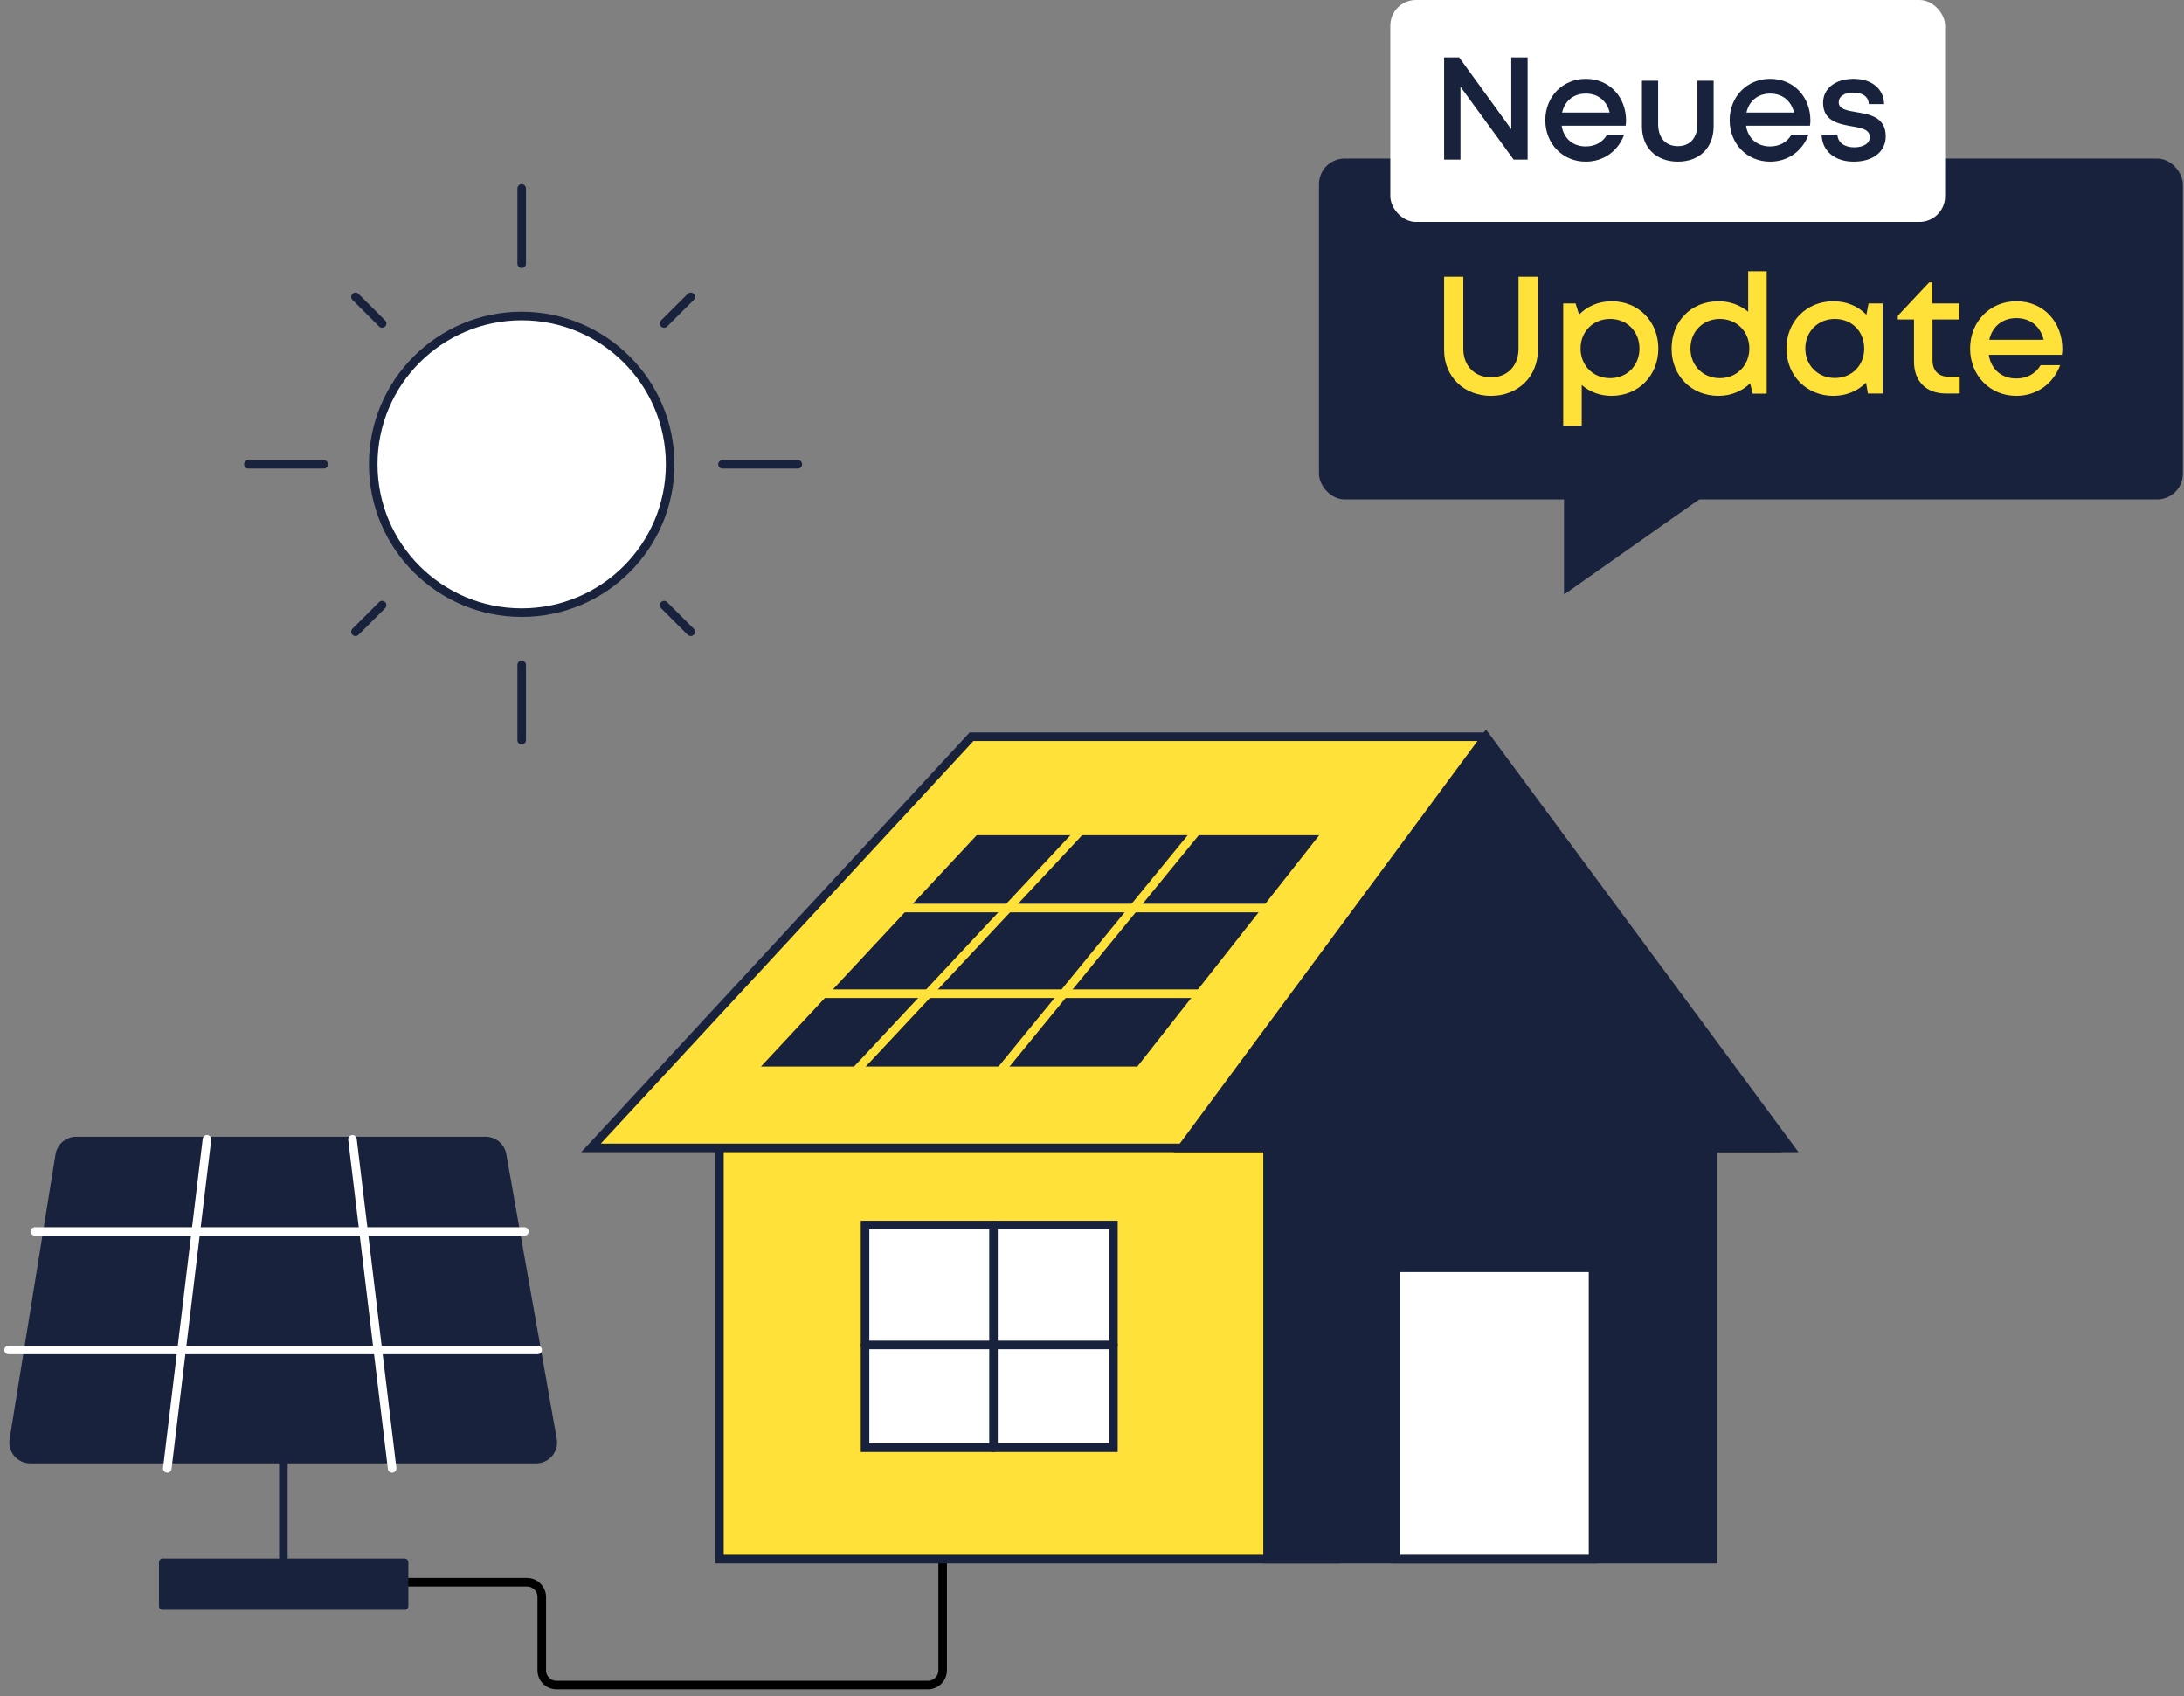 <svg width="255" height="198" viewBox="0 0 255 198" fill="none" xmlns="http://www.w3.org/2000/svg">
<rect x="0" y="0" width="255" height="198" fill="#808080" stroke="none"/>
<path d="M8.891 133.192H56.706C57.648 133.192 58.453 133.867 58.617 134.793L64.513 168.052C64.724 169.239 63.809 170.328 62.602 170.328H3.531C2.336 170.328 1.425 169.26 1.615 168.082L6.975 134.822C7.126 133.883 7.938 133.192 8.891 133.192Z" fill="#18223C" stroke="#18223C"/>
<path d="M33.088 170.543V181.813" stroke="#18223C" stroke-linecap="round"/>
<path d="M41.152 132.995L45.785 171.416" stroke="white" stroke-linecap="round"/>
<path d="M24.166 132.995L19.533 171.416" stroke="white" stroke-linecap="round"/>
<path d="M1 157.584H62.772" stroke="white" stroke-linecap="round"/>
<path d="M4.088 143.754H61.228" stroke="white" stroke-linecap="round"/>
<path d="M32.887 184.7H61.529C62.482 184.7 63.254 185.471 63.254 186.423V194.977C63.254 195.929 64.027 196.7 64.98 196.7H108.337C109.29 196.7 110.062 195.929 110.062 194.977V181.931" stroke="black"/>
<path d="M84 131H156V182H84V131Z" fill="#FFE139" stroke="#18223C"/>
<path d="M173.257 86H113.44L69 134H207L173.257 86Z" fill="#FFE139" stroke="#18223C"/>
<path d="M148 131H200V182H148V131Z" fill="#18223C" stroke="#18223C"/>
<path d="M209 134L173.5 86L138 134H209Z" fill="#18223C" stroke="#18223C"/>
<path d="M186 148H163V182H186V148Z" fill="white" stroke="#18223C"/>
<path d="M130 143H101V169H130V143Z" fill="white" stroke="#18223C"/>
<path d="M116 143V169" stroke="#18223C" stroke-linecap="round"/>
<path d="M130 157H101" stroke="#18223C" stroke-linecap="round"/>
<path d="M90 124L114.254 98H153L132.552 124H90Z" fill="#18223C" stroke="#18223C"/>
<path d="M128 95L99 126" stroke="#FFE139" stroke-linecap="round"/>
<path d="M143 93L116 126" stroke="#FFE139" stroke-linecap="round"/>
<path d="M101 106H150" stroke="#FFE139" stroke-linecap="round"/>
<path d="M93 116H144" stroke="#FFE139" stroke-linecap="round"/>
<path d="M47.245 181.931H18.994C18.756 181.931 18.562 182.124 18.562 182.361V187.5C18.562 187.738 18.756 187.931 18.994 187.931H47.245C47.483 187.931 47.677 187.738 47.677 187.5V182.361C47.677 182.124 47.483 181.931 47.245 181.931Z" fill="#18223C"/>
<path d="M60.911 71.513C70.484 71.513 78.245 63.762 78.245 54.201C78.245 44.639 70.484 36.888 60.911 36.888C51.337 36.888 43.576 44.639 43.576 54.201C43.576 63.762 51.337 71.513 60.911 71.513Z" fill="white" stroke="#18223C"/>
<path d="M29 54.2H37.793" stroke="#18223C" stroke-linecap="round"/>
<path d="M41.506 73.747L44.615 70.642" stroke="#18223C" stroke-linecap="round"/>
<path d="M60.91 86.402V77.62" stroke="#18223C" stroke-linecap="round"/>
<path d="M84.359 54.2H93.153" stroke="#18223C" stroke-linecap="round"/>
<path d="M77.539 37.759L80.648 34.654" stroke="#18223C" stroke-linecap="round"/>
<path d="M41.506 34.654L44.615 37.759" stroke="#18223C" stroke-linecap="round"/>
<path d="M77.539 70.642L80.648 73.747" stroke="#18223C" stroke-linecap="round"/>
<path d="M60.91 30.782V22" stroke="#18223C" stroke-linecap="round"/>
<rect x="154" y="18.508" width="100.867" height="39.792" rx="3" fill="#18223C"/>
<rect x="162.33" width="64.777" height="25.911" rx="3" fill="white"/>
<path d="M174.086 46.211C177.222 46.211 179.56 43.99 179.56 40.853V32.301H177.3V40.717C177.3 42.723 175.975 44.048 174.086 44.048C172.196 44.048 170.852 42.723 170.852 40.717V32.301H168.611V40.853C168.611 43.99 170.949 46.211 174.086 46.211Z" fill="#FFE139"/>
<path d="M188.168 35.164C186.648 35.164 185.323 35.749 184.369 36.723L183.96 35.418H182.518V49.717H184.68V44.944C185.596 45.743 186.804 46.211 188.168 46.211C191.304 46.211 193.623 43.834 193.623 40.678C193.623 37.522 191.304 35.164 188.168 35.164ZM187.992 44.146C186.005 44.146 184.544 42.665 184.544 40.678C184.544 38.71 186.005 37.23 187.992 37.23C189.979 37.23 191.421 38.71 191.421 40.678C191.421 42.665 189.979 44.146 187.992 44.146Z" fill="#FFE139"/>
<path d="M204.113 31.658V36.392C203.177 35.612 201.989 35.164 200.645 35.164C197.45 35.164 195.17 37.522 195.17 40.697C195.17 43.834 197.45 46.211 200.645 46.211C202.106 46.211 203.411 45.665 204.346 44.749L204.639 45.957H206.275V31.658H204.113ZM200.801 44.146C198.833 44.146 197.372 42.665 197.372 40.678C197.372 38.71 198.833 37.23 200.801 37.23C202.788 37.23 204.249 38.71 204.249 40.678C204.249 42.645 202.788 44.146 200.801 44.146Z" fill="#FFE139"/>
<path d="M218.168 35.418L217.915 36.742C216.96 35.749 215.616 35.164 214.058 35.164C210.921 35.164 208.583 37.522 208.583 40.678C208.583 43.834 210.921 46.211 214.058 46.211C215.597 46.211 216.921 45.626 217.876 44.672L218.09 45.938H219.824V35.418H218.168ZM214.233 44.126C212.246 44.126 210.785 42.645 210.785 40.678C210.785 38.71 212.246 37.23 214.233 37.23C216.22 37.23 217.662 38.691 217.662 40.678C217.662 42.665 216.22 44.126 214.233 44.126Z" fill="#FFE139"/>
<path d="M227.603 43.99C226.337 43.99 225.635 43.288 225.635 42.022V37.288H228.753V35.418H225.616V32.963H225.246L221.583 36.859V37.288H223.473V42.197C223.473 44.516 224.895 45.938 227.194 45.938H228.811V43.99H227.603Z" fill="#FFE139"/>
<path d="M240.798 40.717C240.798 37.658 238.655 35.164 235.421 35.164C232.343 35.164 230.025 37.541 230.025 40.678C230.025 43.834 232.343 46.211 235.421 46.211C237.778 46.211 239.707 44.847 240.545 42.626H238.265C237.7 43.6 236.687 44.184 235.421 44.184C233.707 44.184 232.479 43.133 232.207 41.418H240.74C240.779 41.184 240.798 40.951 240.798 40.717ZM235.421 37.132C237.038 37.132 238.226 38.067 238.616 39.665H232.265C232.616 38.106 233.804 37.132 235.421 37.132Z" fill="#FFE139"/>
<path d="M182.611 69.404V57.837L199.049 57.837L182.611 69.404Z" fill="#18223C"/>
<path d="M176.453 6.697V15.084L170.367 6.697H168.611V18.629H170.521V10.123L176.726 18.629H178.362V6.697H176.453Z" fill="#18223C"/>
<path d="M189.854 14.061C189.854 11.385 187.979 9.203 185.149 9.203C182.456 9.203 180.427 11.282 180.427 14.027C180.427 16.788 182.456 18.868 185.149 18.868C187.212 18.868 188.9 17.675 189.633 15.732H187.638C187.144 16.584 186.257 17.095 185.149 17.095C183.649 17.095 182.575 16.175 182.337 14.675H189.803C189.837 14.47 189.854 14.265 189.854 14.061ZM185.149 10.924C186.564 10.924 187.604 11.743 187.945 13.14H182.388C182.695 11.777 183.734 10.924 185.149 10.924Z" fill="#18223C"/>
<path d="M195.903 18.868C198.443 18.868 200.08 17.232 200.08 14.743V9.424H198.188V14.487C198.188 16.072 197.335 17.061 195.903 17.061C194.471 17.061 193.602 16.09 193.602 14.487V9.424H191.71V14.743C191.71 17.232 193.363 18.868 195.903 18.868Z" fill="#18223C"/>
<path d="M211.379 14.061C211.379 11.385 209.504 9.203 206.674 9.203C203.981 9.203 201.952 11.282 201.952 14.027C201.952 16.788 203.981 18.868 206.674 18.868C208.737 18.868 210.424 17.675 211.157 15.732H209.163C208.668 16.584 207.782 17.095 206.674 17.095C205.174 17.095 204.1 16.175 203.861 14.675H211.328C211.362 14.47 211.379 14.265 211.379 14.061ZM206.674 10.924C208.089 10.924 209.129 11.743 209.47 13.14H203.912C204.219 11.777 205.259 10.924 206.674 10.924Z" fill="#18223C"/>
<path d="M216.439 18.868C218.689 18.868 220.173 17.709 220.173 15.919C220.173 13.652 218.28 13.345 216.729 13.089C215.621 12.902 214.684 12.748 214.684 11.93C214.684 11.265 215.331 10.805 216.371 10.805C217.479 10.805 218.161 11.282 218.195 12.152H219.985C219.951 10.379 218.553 9.203 216.422 9.203C214.274 9.203 212.86 10.345 212.86 11.998C212.86 14.129 214.666 14.47 216.201 14.743C217.326 14.93 218.314 15.118 218.314 16.004C218.314 16.771 217.53 17.198 216.507 17.198C215.399 17.198 214.581 16.686 214.53 15.714H212.689C212.74 17.624 214.206 18.868 216.439 18.868Z" fill="#18223C"/>
</svg>
